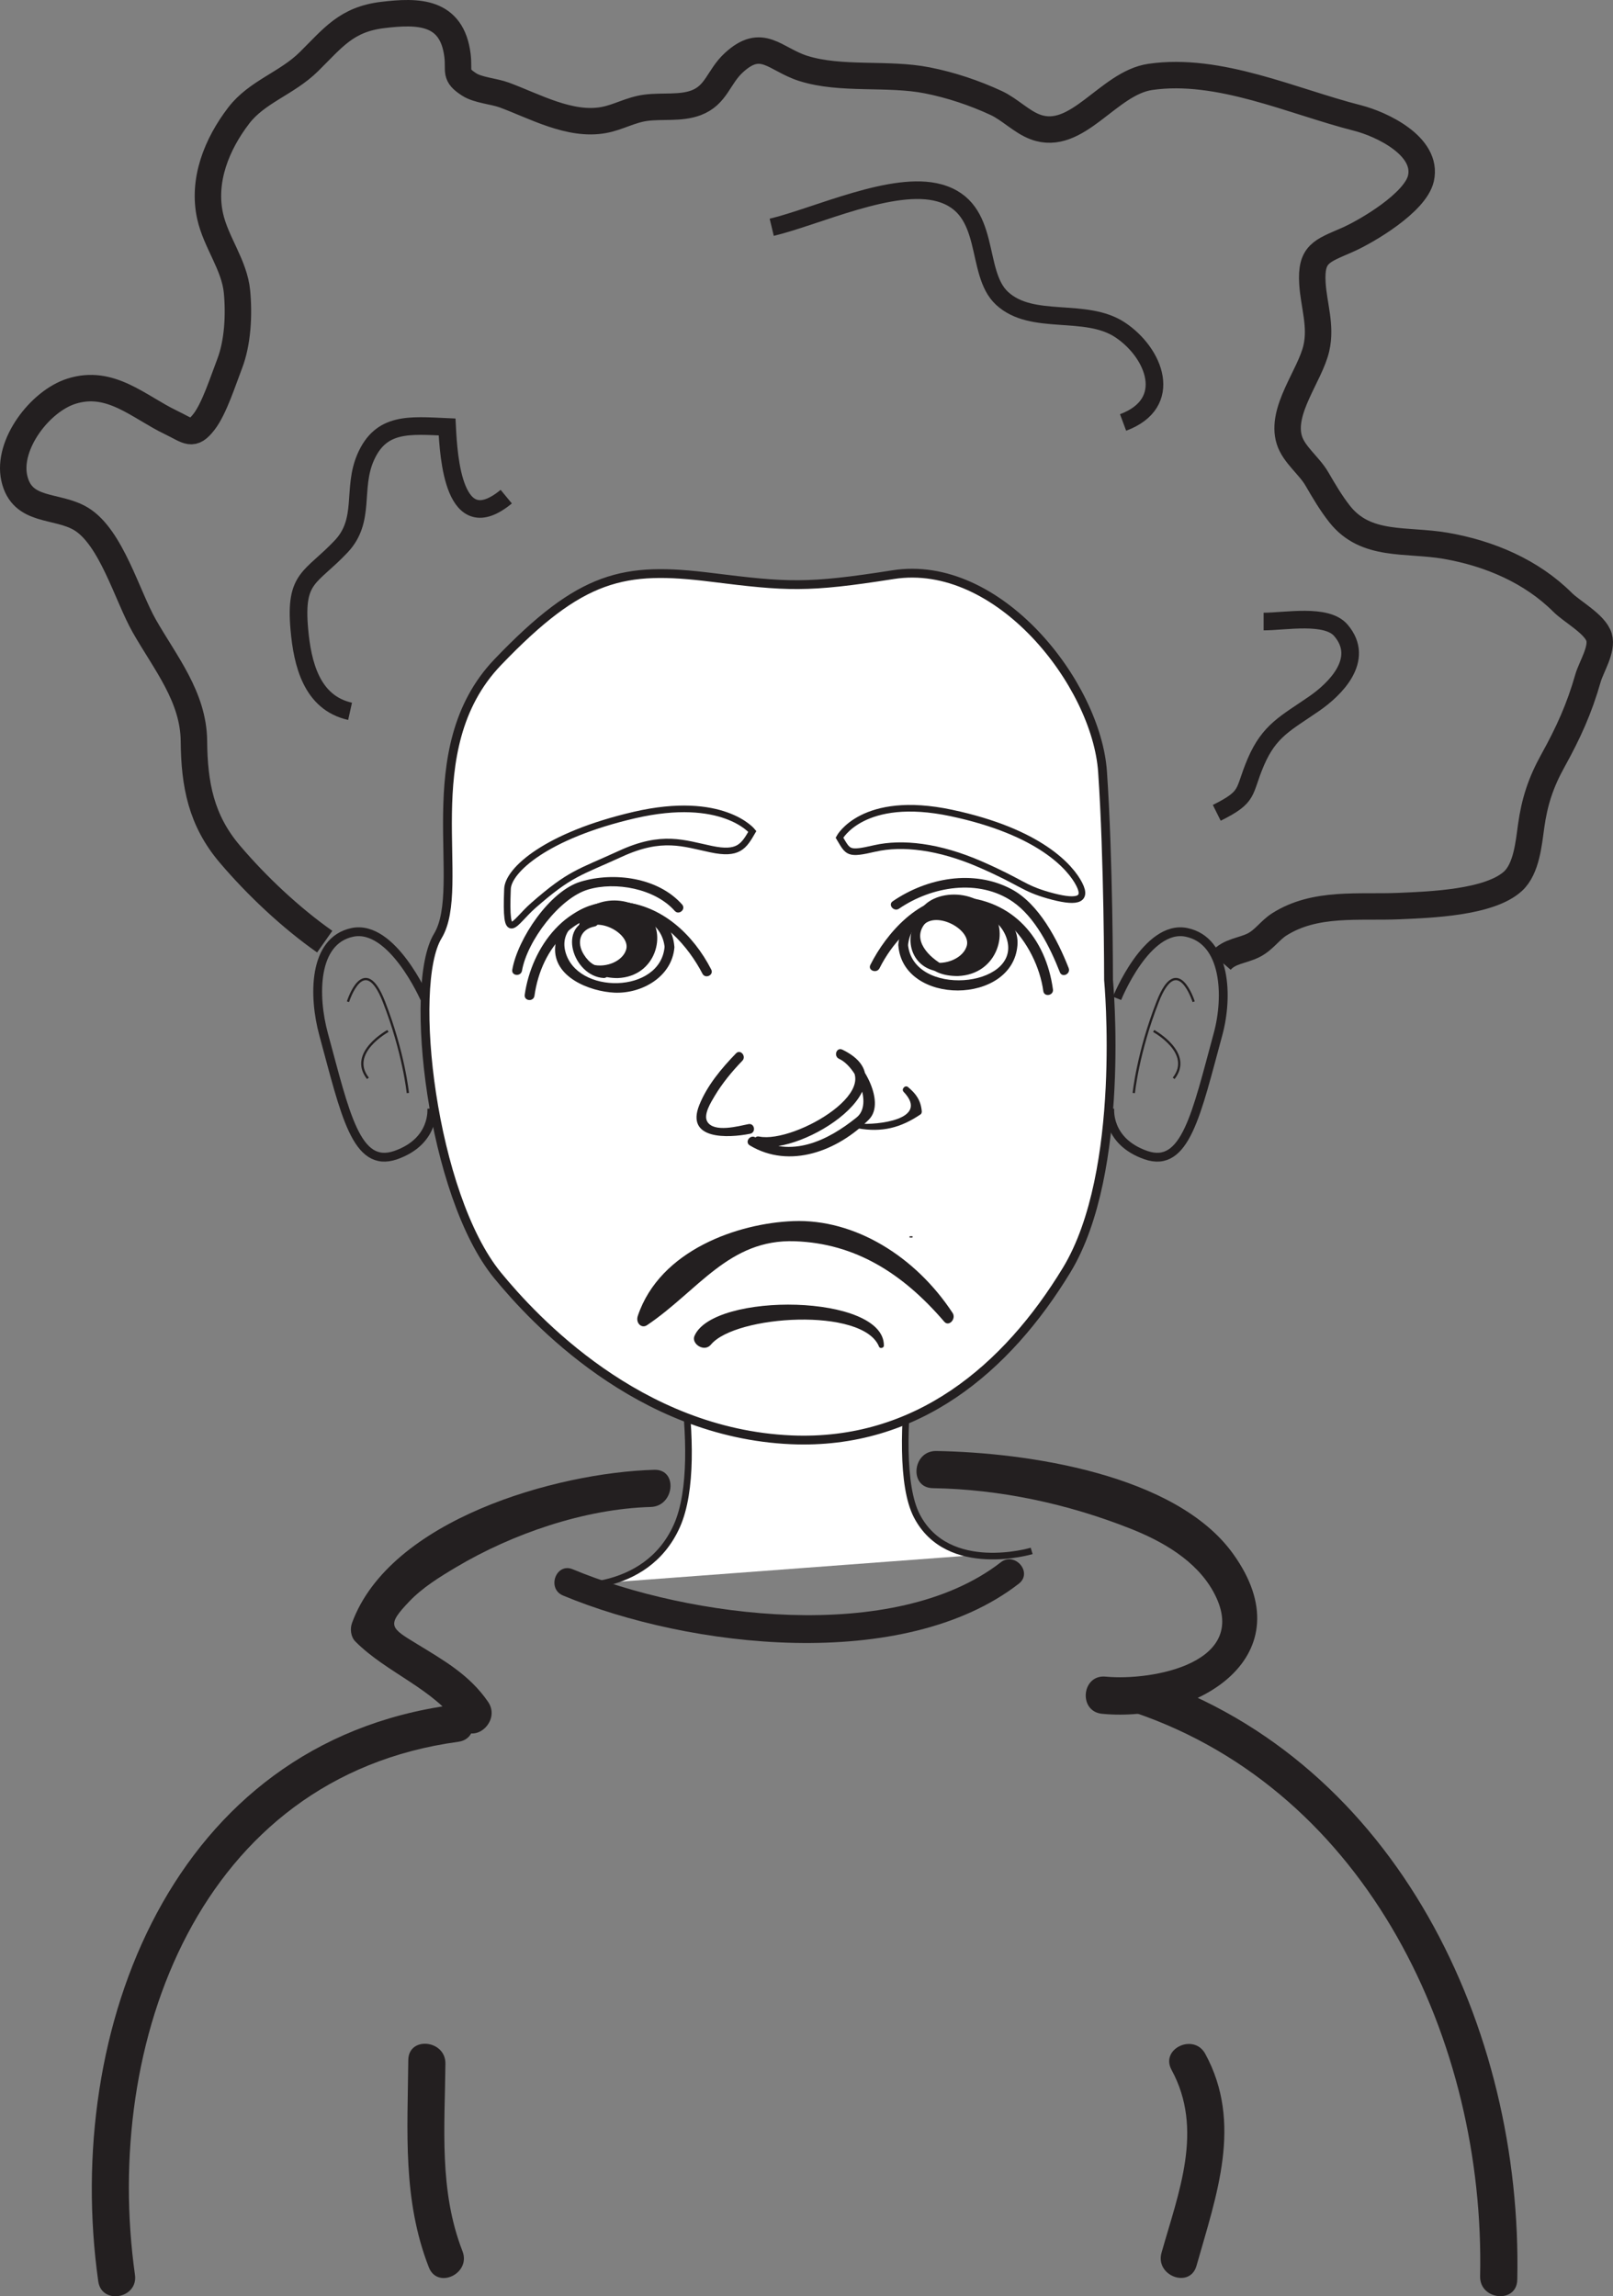 <?xml version="1.0" encoding="UTF-8"?>
<svg xmlns="http://www.w3.org/2000/svg" xmlns:xlink="http://www.w3.org/1999/xlink" width="182.918pt" height="260.432pt" viewBox="0 0 182.918 260.432" version="1.1">
<rect x="0" y="0" width="182.918" height="260.432" fill="#808080" stroke="none"/>
<defs>
<clipPath id="clip1">
  <path d="M 10 193 L 54 193 L 54 260.434 L 10 260.434 Z M 10 193 "/>
</clipPath>
<clipPath id="clip2">
  <path d="M 127 190 L 173 190 L 173 260.434 L 127 260.434 Z M 127 190 "/>
</clipPath>
<clipPath id="clip3">
  <path d="M 0 0 L 182.918 0 L 182.918 152 L 0 152 Z M 0 0 "/>
</clipPath>
</defs>
<g id="surface1">
<path style="fill-rule:nonzero;fill:rgb(100%,100%,100%);fill-opacity:1;stroke-width:0.75;stroke-linecap:butt;stroke-linejoin:miter;stroke:rgb(13.73%,12.16%,12.549%);stroke-opacity:1;stroke-miterlimit:4;" d="M 0.001 -0.002 C 0.001 -0.002 9.462 -1.135 13.013 6.811 C 16.568 14.756 11.833 33.482 11.833 33.482 L 41.415 36.885 C 41.415 36.885 36.689 14.756 40.236 7.94 C 43.783 1.139 53.251 3.975 53.251 3.975 " transform="matrix(1,0,0,-1,63.741,179.873)"/>
<path style=" stroke:none;fill-rule:nonzero;fill:rgb(100%,100%,100%);fill-opacity:1;" d="M 125.711 111.129 C 125.711 111.129 127.754 132.852 120.961 144.047 C 114.164 155.223 103.969 163.918 89.715 163.297 C 72.422 162.543 60.512 149.629 56.441 144.668 C 48.945 135.531 46.246 111.75 49.645 106.16 C 53.043 100.566 46.93 85.047 56.441 75.105 C 65.945 65.18 70.754 64.242 80.668 65.48 C 89.289 66.555 91.492 66.715 101.258 65.18 C 113.227 63.281 124.352 77.59 125.031 87.535 C 125.711 97.465 125.711 111.129 125.711 111.129 "/>
<path style="fill:none;stroke-width:1;stroke-linecap:butt;stroke-linejoin:miter;stroke:rgb(13.73%,12.16%,12.549%);stroke-opacity:1;stroke-miterlimit:4;" d="M -0 0.001 C -0 0.001 2.043 -21.721 -4.75 -32.916 C -11.547 -44.092 -21.742 -52.788 -35.996 -52.166 C -53.289 -51.413 -65.199 -38.499 -69.27 -33.538 C -76.766 -24.401 -79.465 -0.62 -76.066 4.97 C -72.668 10.564 -78.781 26.084 -69.27 36.025 C -59.766 45.951 -54.957 46.888 -45.043 45.65 C -36.422 44.576 -34.219 44.416 -24.453 45.951 C -12.484 47.849 -1.359 33.541 -0.68 23.595 C -0 13.666 -0 0.001 -0 0.001 Z M -0 0.001 " transform="matrix(1,0,0,-1,125.711,111.13)"/>
<path style=" stroke:none;fill-rule:nonzero;fill:rgb(13.73%,12.16%,12.549%);fill-opacity:1;" d="M 75.367 107.363 C 74.926 112.727 65.359 112.855 64.105 107.898 C 62.758 102.578 74.871 101.426 75.379 107.512 C 75.438 108.223 76.523 108.02 76.469 107.32 C 75.902 100.531 63.531 100.586 62.961 107.363 C 62.668 110.844 66.926 112.453 69.664 112.582 C 72.793 112.727 76.195 110.777 76.477 107.469 C 76.535 106.75 75.434 106.652 75.367 107.363 "/>
<path style=" stroke:none;fill-rule:nonzero;fill:rgb(13.73%,12.16%,12.549%);fill-opacity:1;" d="M 85.992 130 C 91.129 131.055 103.555 122.918 95.516 119.043 C 95.391 119.387 95.258 119.734 95.141 120.082 C 97.109 120.961 99.016 125.23 97.148 126.73 C 93.863 129.383 89.676 131.41 85.664 129 C 85.055 128.633 84.418 129.539 85.027 129.906 C 89.57 132.637 95.027 130.52 98.535 126.973 C 100.559 124.938 97.613 119.969 95.516 119.043 C 94.859 118.746 94.504 119.773 95.141 120.082 C 101.387 123.098 90.164 129.73 86.086 128.902 C 85.391 128.758 85.301 129.863 85.992 130 "/>
<path style=" stroke:none;fill-rule:nonzero;fill:rgb(13.73%,12.16%,12.549%);fill-opacity:1;" d="M 80.652 109.953 C 78.629 106.004 75.039 102.629 70.469 102.297 C 64.316 101.852 60.277 107.383 59.504 112.828 C 59.41 113.543 60.508 113.645 60.609 112.938 C 61.391 107.371 65.336 103.031 71.316 103.469 C 74.945 103.73 78.09 107.391 79.656 110.426 C 79.98 111.062 80.984 110.59 80.652 109.953 "/>
<path style=" stroke:none;fill-rule:nonzero;fill:rgb(13.73%,12.16%,12.549%);fill-opacity:1;" d="M 65.648 105.309 C 65.648 101.836 71.207 101.008 73.531 103.816 C 75.613 105.809 74.453 110.762 70.043 110.93 C 68.43 110.93 67.27 110.434 66.574 109.441 L 66.805 109.273 C 68.43 109.93 70.52 109.117 70.977 107.789 C 71.672 105.969 67.73 103.816 66.34 105.473 "/>
<path style=" stroke:none;fill-rule:nonzero;fill:rgb(13.73%,12.16%,12.549%);fill-opacity:1;" d="M 101.879 107.27 C 102.441 114.059 114.816 114.004 115.379 107.227 C 115.668 103.746 111.41 102.137 108.684 102.016 C 105.555 101.867 102.145 103.816 101.871 107.121 C 101.812 107.836 102.918 107.934 102.973 107.227 C 103.422 101.867 112.98 101.742 114.23 106.688 C 115.586 112.016 103.473 113.168 102.965 107.078 C 102.906 106.363 101.816 106.566 101.879 107.27 "/>
<path style=" stroke:none;fill-rule:nonzero;fill:rgb(13.73%,12.16%,12.549%);fill-opacity:1;" d="M 99.738 109.816 C 101.148 107.008 103.449 104.566 106.336 103.293 C 112.582 100.52 117.578 107.035 118.312 112.402 C 118.41 113.113 119.5 112.918 119.406 112.215 C 118.605 106.387 114.863 102.043 108.789 101.723 C 104.332 101.488 100.516 105.812 98.703 109.43 C 98.379 110.07 99.422 110.445 99.738 109.816 "/>
<path style=" stroke:none;fill-rule:nonzero;fill:rgb(13.73%,12.16%,12.549%);fill-opacity:1;" d="M 103.941 104.793 C 103.941 101.152 109.836 100.281 112.301 103.234 C 114.512 105.316 113.285 110.523 108.617 110.699 C 106.887 110.699 105.664 110.184 104.93 109.133 L 105.172 108.957 C 106.887 109.656 109.102 108.793 109.594 107.398 C 110.332 105.488 106.16 103.234 104.68 104.965 "/>
<path style=" stroke:none;fill-rule:nonzero;fill:rgb(13.73%,12.16%,12.549%);fill-opacity:1;" d="M 101.957 103.055 C 105.664 100.52 110.988 99.621 114.844 102.266 C 117.391 104.02 119.082 107.445 120.191 110.266 C 120.457 110.938 121.449 110.457 121.188 109.793 C 119.938 106.609 117.82 102.477 114.656 100.82 C 110.379 98.578 105.125 99.555 101.242 102.215 C 100.652 102.609 101.371 103.461 101.957 103.055 "/>
<path style=" stroke:none;fill-rule:nonzero;fill:rgb(13.73%,12.16%,12.549%);fill-opacity:1;" d="M 77.352 102.586 C 74.625 99.5 69.613 98.867 65.867 99.988 C 62.332 101.031 58.695 106.5 58.094 109.98 C 57.973 110.691 59.074 110.789 59.195 110.094 C 59.777 106.734 63.445 101.848 66.691 100.887 C 69.801 99.961 74.266 100.773 76.512 103.305 C 76.984 103.84 77.824 103.129 77.352 102.586 "/>
<path style=" stroke:none;fill-rule:nonzero;fill:rgb(13.73%,12.16%,12.549%);fill-opacity:1;" d="M 83.465 119.469 C 81.828 121.16 80.188 123.109 79.305 125.32 C 77.699 129.312 82.586 129.082 85.066 128.586 C 85.766 128.441 85.574 127.355 84.875 127.492 C 83.781 127.711 80.949 128.5 80.203 127.203 C 79.734 126.387 80.66 124.965 81.051 124.293 C 81.91 122.855 83.016 121.512 84.18 120.309 C 84.672 119.801 83.965 118.949 83.465 119.469 "/>
<path style="fill:none;stroke-width:1;stroke-linecap:butt;stroke-linejoin:miter;stroke:rgb(13.73%,12.16%,12.549%);stroke-opacity:1;stroke-miterlimit:4;" d="M 0.002 -0.001 C 0.002 -0.001 -3.686 8.42 -8.186 7.483 C -12.686 6.545 -12.615 0.198 -11.459 -4.056 C -8.998 -13.091 -7.776 -19.334 -3.279 -17.779 C 1.221 -16.209 0.81 -12.47 0.81 -12.47 " transform="matrix(1,0,0,-1,48.151,113.229)"/>
<path style="fill:none;stroke-width:0.26;stroke-linecap:butt;stroke-linejoin:miter;stroke:rgb(13.73%,12.16%,12.549%);stroke-opacity:1;stroke-miterlimit:4;" d="M 0.001 -0.001 C 0.001 -0.001 1.814 5.791 4.079 -0.001 C 6.337 -5.794 6.79 -10.357 6.79 -10.357 " transform="matrix(1,0,0,-1,39.46,113.612)"/>
<path style="fill:none;stroke-width:0.26;stroke-linecap:butt;stroke-linejoin:miter;stroke:rgb(13.73%,12.16%,12.549%);stroke-opacity:1;stroke-miterlimit:4;" d="M 0.001 -0.001 C 0.001 -0.001 -4.534 -2.481 -2.269 -5.372 " transform="matrix(1,0,0,-1,43.991,116.929)"/>
<path style="fill:none;stroke-width:1;stroke-linecap:butt;stroke-linejoin:miter;stroke:rgb(13.73%,12.16%,12.549%);stroke-opacity:1;stroke-miterlimit:4;" d="M 0.002 -0.001 C 0.002 -0.001 3.377 8.42 7.881 7.483 C 12.385 6.545 12.611 0.198 11.455 -4.056 C 8.994 -13.091 7.771 -19.334 3.271 -17.779 C -1.232 -16.209 -0.818 -12.47 -0.818 -12.47 " transform="matrix(1,0,0,-1,126.674,113.229)"/>
<path style="fill:none;stroke-width:0.26;stroke-linecap:butt;stroke-linejoin:miter;stroke:rgb(13.73%,12.16%,12.549%);stroke-opacity:1;stroke-miterlimit:4;" d="M 0.002 -0.001 C 0.002 -0.001 -1.818 5.791 -4.076 -0.001 C -6.338 -5.794 -6.787 -10.357 -6.787 -10.357 " transform="matrix(1,0,0,-1,135.361,113.612)"/>
<path style="fill:none;stroke-width:0.26;stroke-linecap:butt;stroke-linejoin:miter;stroke:rgb(13.73%,12.16%,12.549%);stroke-opacity:1;stroke-miterlimit:4;" d="M 0.001 -0.001 C 0.001 -0.001 4.536 -2.481 2.27 -5.372 " transform="matrix(1,0,0,-1,130.827,116.929)"/>
<path style="fill:none;stroke-width:0.75;stroke-linecap:butt;stroke-linejoin:miter;stroke:rgb(13.73%,12.16%,12.549%);stroke-opacity:1;stroke-miterlimit:4;" d="M 0 0.001 C 0 0.001 -3.351 4.172 -13.367 1.86 C -23.386 -0.464 -27.675 -4.41 -27.765 -6.511 C -28.027 -12.98 -27.117 -10.398 -24.828 -8.39 C -20.628 -4.714 -19.679 -4.699 -14.941 -2.527 C -10.222 -0.359 -7.773 -1.359 -4.679 -2.007 C -1.589 -2.664 -0.984 -1.707 0 0.001 Z M 0 0.001 " transform="matrix(1,0,0,-1,85.316,94.297)"/>
<path style="fill:none;stroke-width:0.75;stroke-linecap:butt;stroke-linejoin:miter;stroke:rgb(13.73%,12.16%,12.549%);stroke-opacity:1;stroke-miterlimit:4;" d="M 0.002 0.001 C 0.002 0.001 2.619 4.931 12.681 2.802 C 22.748 0.661 26.221 -3.366 27.201 -5.296 C 28.185 -7.229 26.685 -7.378 23.713 -6.542 C 20.756 -5.69 20.771 -5.124 16.014 -3.042 C 11.248 -0.96 7.111 -0.519 4.021 -1.218 C 0.939 -1.933 1.006 -1.679 0.002 0.001 Z M 0.002 0.001 " transform="matrix(1,0,0,-1,95.194,95.005)"/>
<path style=" stroke:none;fill-rule:nonzero;fill:rgb(13.73%,12.16%,12.549%);fill-opacity:1;" d="M 97.32 127.98 C 100.016 128.445 102.121 127.922 104.383 126.395 C 104.52 126.305 104.547 126.129 104.527 125.992 C 104.406 124.777 103.875 124.043 102.965 123.285 C 102.641 123.023 102.184 123.527 102.469 123.828 C 105.488 126.988 99.418 127.621 97.371 127.438 C 97.02 127.414 96.977 127.922 97.32 127.98 "/>
<path style=" stroke:none;fill-rule:nonzero;fill:rgb(13.73%,12.16%,12.549%);fill-opacity:1;" d="M 67.297 104.195 C 63.055 104.832 64.973 110.727 68.457 110.922 C 69.02 110.953 69.285 110.043 68.688 109.906 C 67.559 109.645 66.84 109.273 66.207 108.262 C 65.34 106.879 65.766 105.391 67.449 105.07 C 68.016 104.965 67.863 104.105 67.297 104.195 "/>
<path style=" stroke:none;fill-rule:nonzero;fill:rgb(13.73%,12.16%,12.549%);fill-opacity:1;" d="M 104.945 103.469 C 102.375 105.141 102.746 109.289 105.945 110.09 C 106.512 110.23 106.992 109.5 106.449 109.137 C 104.629 107.918 103.281 105.887 105.52 104.145 C 105.98 103.785 105.41 103.168 104.945 103.469 "/>
<path style=" stroke:none;fill-rule:nonzero;fill:rgb(13.73%,12.16%,12.549%);fill-opacity:1;" d="M 107.086 149.906 C 102.332 144.359 96.934 141.02 90.156 140.777 C 82.66 140.504 79.176 146.395 73.379 150.293 C 72.762 150.719 72.051 150.055 72.332 149.234 C 74.852 141.75 83.738 138.723 89.977 138.492 C 96.941 138.23 103.812 142.496 108.023 148.902 C 108.469 149.574 107.605 150.512 107.086 149.906 "/>
<path style=" stroke:none;fill-rule:nonzero;fill:rgb(13.73%,12.16%,12.549%);fill-opacity:1;" d="M 99.684 152.73 C 97.879 148.223 83.402 149.148 80.625 152.496 C 79.863 153.418 78.371 152.402 78.754 151.52 C 80.883 146.504 100.332 146.727 100.234 152.633 C 100.234 152.875 99.785 153 99.684 152.73 "/>
<path style=" stroke:none;fill-rule:nonzero;fill:rgb(13.73%,12.16%,12.549%);fill-opacity:1;" d="M 103.195 140.359 L 103.426 140.359 C 103.516 140.359 103.535 140.211 103.434 140.211 L 103.207 140.211 C 103.113 140.211 103.102 140.359 103.195 140.359 "/>
<path style=" stroke:none;fill-rule:nonzero;fill:rgb(13.73%,12.16%,12.549%);fill-opacity:1;" d="M 63.848 180.957 C 78.156 186.918 102.438 189.77 115.535 179.617 C 117.156 178.359 115.102 175.941 113.488 177.191 C 101.418 186.555 78.102 183.465 64.949 177.98 C 63.055 177.191 61.969 180.172 63.848 180.957 "/>
<path style=" stroke:none;fill-rule:nonzero;fill:rgb(13.73%,12.16%,12.549%);fill-opacity:1;" d="M 74.195 166.699 C 63.055 167.012 44.211 172.359 39.922 184.062 C 39.676 184.73 39.77 185.633 40.293 186.168 C 43.898 189.793 49.227 191.516 52.121 195.762 C 53.664 198.016 56.875 195.262 55.355 193.023 C 53.27 189.98 50.359 188.328 47.262 186.438 C 44.254 184.605 43.801 184.363 46.422 181.621 C 47.926 180.047 49.863 178.852 51.711 177.754 C 58.105 173.945 66.305 171.125 73.793 170.914 C 76.492 170.844 76.914 166.621 74.195 166.699 "/>
<path style=" stroke:none;fill-rule:nonzero;fill:rgb(13.73%,12.16%,12.549%);fill-opacity:1;" d="M 105.781 168.781 C 113.426 168.906 121.074 170.555 128.172 173.363 C 131.816 174.801 135.621 176.969 137.578 180.492 C 142.082 188.621 130.609 190.664 125.375 190.156 C 122.656 189.895 122.258 194.105 124.973 194.371 C 135.906 195.426 148.141 187.773 139.832 176.223 C 133.328 167.172 116.414 164.738 106.18 164.566 C 103.465 164.52 103.055 168.734 105.781 168.781 "/>
<g clip-path="url(#clip1)" clip-rule="nonzero">
<path style=" stroke:none;fill-rule:nonzero;fill:rgb(13.73%,12.16%,12.549%);fill-opacity:1;" d="M 51.238 193.379 C 19.586 197.68 7.121 230.09 11.141 258.734 C 11.52 261.441 15.68 260.699 15.305 258.004 C 11.605 231.637 22.621 201.535 51.969 197.547 C 54.68 197.18 53.934 193.016 51.238 193.379 "/>
</g>
<g clip-path="url(#clip2)" clip-rule="nonzero">
<path style=" stroke:none;fill-rule:nonzero;fill:rgb(13.73%,12.16%,12.549%);fill-opacity:1;" d="M 128.703 194.246 C 155.125 203.262 168.43 231.566 167.848 258.168 C 167.789 260.883 172 261.305 172.062 258.566 C 172.688 230.09 158.449 199.926 130.172 190.277 C 127.586 189.395 126.125 193.367 128.703 194.246 "/>
</g>
<path style=" stroke:none;fill-rule:nonzero;fill:rgb(13.73%,12.16%,12.549%);fill-opacity:1;" d="M 52.449 255.328 C 49.77 248.43 50.441 241.281 50.512 234.047 C 50.539 231.336 46.32 230.914 46.301 233.645 C 46.223 241.727 45.637 249.461 48.629 257.145 C 49.617 259.684 53.434 257.859 52.449 255.328 "/>
<path style=" stroke:none;fill-rule:nonzero;fill:rgb(13.73%,12.16%,12.549%);fill-opacity:1;" d="M 135.688 256.969 C 137.953 248.965 140.961 240.801 136.68 232.938 C 135.383 230.555 131.547 232.355 132.855 234.754 C 136.543 241.531 133.656 248.637 131.719 255.5 C 130.977 258.121 134.945 259.602 135.688 256.969 "/>
<g clip-path="url(#clip3)" clip-rule="nonzero">
<path style="fill:none;stroke-width:3;stroke-linecap:butt;stroke-linejoin:miter;stroke:rgb(13.73%,12.16%,12.549%);stroke-opacity:1;stroke-miterlimit:10;" d="M 0.001 0 C -3.831 2.695 -7.655 6.281 -10.741 9.906 C -14.015 13.746 -14.788 17.801 -14.831 22.738 C -14.874 27.762 -18.089 31.629 -20.464 35.805 C -22.409 39.227 -24.202 45.863 -27.624 47.941 C -30.39 49.617 -34.319 48.613 -35.202 52.563 C -36.05 56.367 -32.296 61.285 -28.737 62.422 C -24.292 63.844 -21.105 60.645 -17.444 58.887 C -15.444 57.93 -15.019 57.223 -13.671 58.977 C -12.507 60.492 -11.499 63.688 -10.788 65.523 C -9.851 67.938 -9.698 71.133 -9.948 73.727 C -10.245 76.77 -12.351 79.332 -12.999 82.297 C -13.886 86.332 -12.257 90.434 -9.741 93.707 C -7.679 96.395 -4.28 97.348 -1.812 99.785 C 0.938 102.496 2.446 104.602 6.579 105.098 C 10.556 105.574 14.438 105.594 15.06 100.492 C 15.278 98.652 14.673 98.316 16.384 97.215 C 17.388 96.566 19.192 96.453 20.364 96.02 C 23.806 94.75 27.813 92.477 31.642 93.184 C 33.294 93.484 34.685 94.348 36.419 94.574 C 38.302 94.82 40.349 94.477 42.106 95.137 C 44.419 96.004 44.642 98.059 46.376 99.668 C 49.599 102.652 51.028 100.07 54.255 99.043 C 58.544 97.676 63.825 98.574 68.325 97.684 C 71.005 97.156 73.653 96.27 76.145 95.117 C 77.681 94.402 79.024 92.98 80.575 92.402 C 85.333 90.617 88.81 97.371 93.618 98.074 C 101.411 99.211 109.743 95.289 117.118 93.414 C 119.825 92.727 125.149 90.234 124.313 86.559 C 123.692 83.824 118.196 80.566 115.931 79.574 C 113.024 78.305 111.802 78.02 112.009 74.652 C 112.161 72.172 113.04 69.859 112.454 67.301 C 111.747 64.207 108.349 60.227 109.392 56.887 C 109.907 55.234 111.63 54 112.505 52.5 C 113.313 51.113 114.095 49.766 115.102 48.488 C 118.091 44.715 122.634 45.668 127.126 44.895 C 132.11 44.031 136.872 41.984 140.388 38.473 C 141.438 37.422 144.063 36.02 144.513 34.531 C 144.931 33.156 143.618 31.145 143.259 29.879 C 142.278 26.445 141.056 23.73 139.278 20.52 C 137.903 18.039 137.192 15.863 136.806 13.066 C 136.54 11.156 136.29 8.27 134.759 6.859 C 132.095 4.406 125.341 4.188 121.876 4.035 C 117.29 3.832 112.329 4.555 108.239 1.949 C 107.2 1.285 106.532 0.211 105.38 -0.387 C 104.075 -1.062 102.61 -1.039 101.602 -2.215 " transform="matrix(1,0,0,-1,36.823,106.797)"/>
</g>
<path style="fill:none;stroke-width:2;stroke-linecap:butt;stroke-linejoin:miter;stroke:rgb(13.73%,12.16%,12.549%);stroke-opacity:1;stroke-miterlimit:10;" d="M -0.002 0.001 C -4.369 0.973 -5.412 5.411 -5.755 9.297 C -6.291 15.301 -4.466 15.04 -1.005 18.708 C 1.803 21.684 0.205 25.204 1.748 28.778 C 3.491 32.813 6.705 32.442 11.002 32.251 C 11.174 28.856 11.737 19.418 17.709 24.348 " transform="matrix(1,0,0,-1,39.701,80.676)"/>
<path style="fill:none;stroke-width:2;stroke-linecap:butt;stroke-linejoin:miter;stroke:rgb(13.73%,12.16%,12.549%);stroke-opacity:1;stroke-miterlimit:10;" d="M 0 0.001 C 5.153 1.24 13.786 5.349 19 3.904 C 25.082 2.22 22.922 -5.092 26.114 -8.053 C 29.543 -11.233 35.543 -9.022 39.5 -11.631 C 43.418 -14.225 45.711 -19.952 39.844 -22.135 " transform="matrix(1,0,0,-1,87.515,25.779)"/>
<path style="fill:none;stroke-width:2;stroke-linecap:butt;stroke-linejoin:miter;stroke:rgb(13.73%,12.16%,12.549%);stroke-opacity:1;stroke-miterlimit:10;" d="M -0 0.002 C 2.469 0.002 7.125 0.908 8.754 -0.987 C 11.621 -4.319 8.004 -7.741 5.758 -9.295 C 2.512 -11.541 0.656 -12.342 -0.887 -15.94 C -2.363 -19.389 -1.531 -19.811 -5.313 -21.694 " transform="matrix(1,0,0,-1,143.297,70.494)"/>
</g>
</svg>

